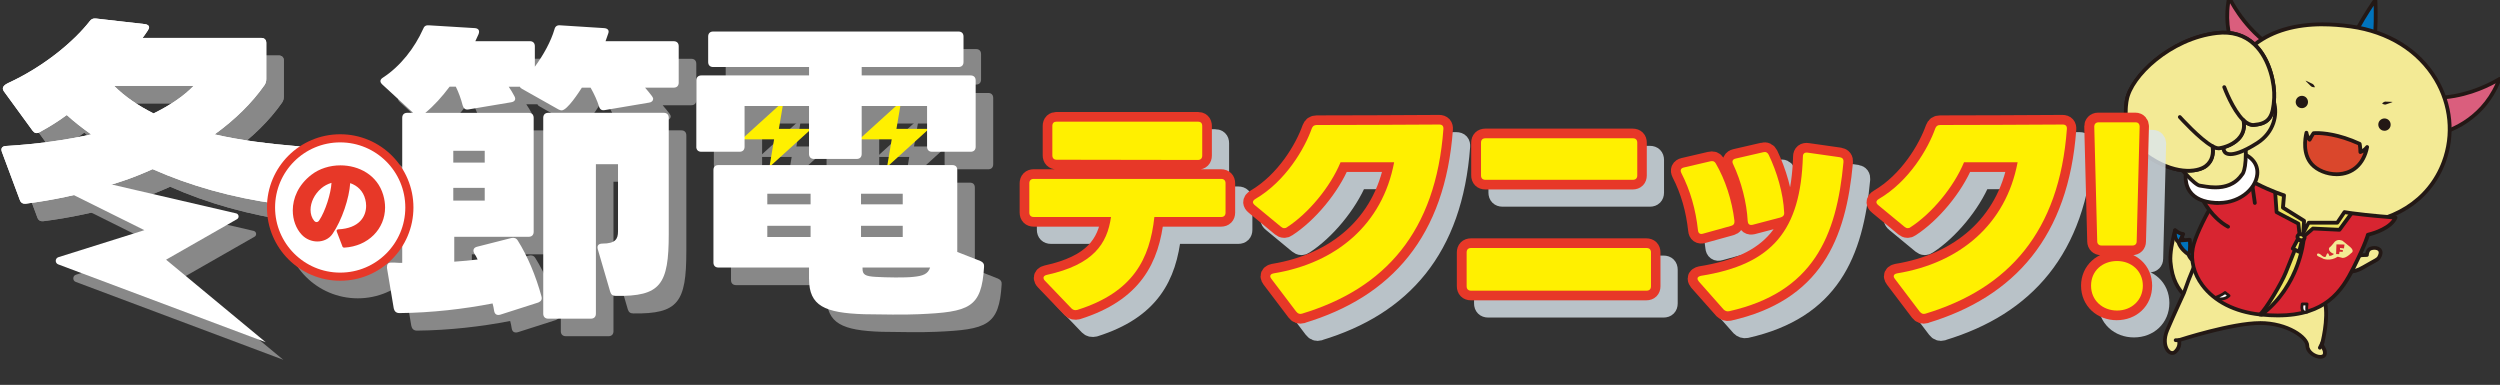 <?xml version="1.0" encoding="UTF-8"?>
<svg xmlns="http://www.w3.org/2000/svg" width="640" height="98.53" xmlns:xlink="http://www.w3.org/1999/xlink" version="1.1" viewBox="0 0 640 98.53">
  <rect x="0" y="0" width="640" height="98.53" fill="#333333" stroke="none"/>
  <defs>
    <clipPath id="clippath">
      <rect x="261.47" y="26.95" width="296.68" height="91.08" fill="none"/>
    </clipPath>
    <clipPath id="clippath-1">
      <rect x="4.86" y="9.22" width="251.54" height="82.88" fill="none"/>
    </clipPath>
  </defs>
  <!-- Generator: Adobe Illustrator 28.7.1, SVG Export Plug-In . SVG Version: 1.2.0 Build 142)  -->
  <g isolation="isolate">
    <g id="_レイヤー_1" data-name="レイヤー_1">
      <g>
        <path d="M608.09-.02s-13.15,18.46-5.93,20.55c7.21,2.08,5.93-20.55,5.93-20.55" fill="#0073bc"/>
        <path d="M603.07,21.15h0c-.34,0-.69-.05-1.04-.16-1.13-.33-1.89-1.03-2.26-2.09-1.87-5.35,7.53-18.64,7.93-19.21.12-.17.33-.24.53-.19.2.06.33.23.35.44.04.65.85,15.91-3.1,20.08-.69.74-1.5,1.11-2.41,1.11M607.66,1.47c-2.27,3.4-8.38,13.11-6.98,17.12.26.76.8,1.24,1.62,1.48.27.08.52.12.77.12.64,0,1.19-.27,1.71-.81,2.99-3.16,2.99-13.96,2.88-17.91" fill="#231815"/>
        <path d="M639.88,20.19s-10.55,6.9-21.93,4.22l5.91,9.92s11.37-1.88,16.02-14.14" fill="#da5e7d"/>
        <path d="M623.86,34.81c-.17,0-.33-.09-.42-.23l-5.91-9.92c-.1-.17-.09-.38.02-.53.12-.15.31-.23.5-.18,1.7.4,3.5.61,5.34.61,8.83,0,16.15-4.71,16.22-4.76.18-.12.41-.1.57.03.16.13.22.35.14.55-4.7,12.38-16.28,14.43-16.4,14.45-.02,0-.05,0-.07,0M618.93,25.1l5.17,8.68c1.78-.4,10.49-2.84,14.79-12.45-2.5,1.38-8.46,4.17-15.48,4.17-1.52,0-3.02-.13-4.47-.4" fill="#231815"/>
        <path d="M570.65-.64s5.25,11.46,16.31,15.26l-10.29,5.25s-8.62-7.65-6.02-20.51" fill="#da5e7d"/>
        <path d="M576.67,20.35c-.11,0-.23-.04-.32-.12-.08-.08-8.79-7.99-6.17-20.97.04-.21.21-.36.42-.39.22-.03.41.09.49.28.06.11,5.3,11.31,16.03,15.01.18.06.31.23.33.42,0,.19-.09.38-.27.47l-10.29,5.25c-.07.03-.14.05-.22.05M570.89.84c-1.5,10.45,4.58,17.15,5.87,18.44l9-4.59c-8.27-3.31-13.18-10.83-14.87-13.85" fill="#231815"/>
        <path d="M625.61,41.46c-4.56,12.25-17.79,18.65-34.85,14.84-17.05-3.81-25.12-16.86-22.07-30.54,3.06-13.68,13.57-21.75,33.13-19,20.26,2.85,29.08,20.47,23.78,34.69" fill="#f3ea95"/>
        <path d="M600.24,57.89c-3.07,0-6.3-.37-9.59-1.11-8.3-1.86-14.82-5.92-18.86-11.77-3.85-5.56-5.11-12.43-3.56-19.35,2.91-13.03,12.02-19.92,26.37-19.92,2.3,0,4.76.18,7.3.54,9.78,1.38,17.63,6.26,22.09,13.75,3.95,6.64,4.71,14.51,2.08,21.6-3.79,10.18-13.44,16.25-25.82,16.25M594.59,6.72c-13.84,0-22.63,6.63-25.43,19.16-1.48,6.65-.27,13.25,3.42,18.59,3.9,5.64,10.22,9.57,18.28,11.37,3.21.72,6.37,1.08,9.37,1.08,11.96,0,21.27-5.84,24.91-15.62,2.54-6.81,1.81-14.37-2-20.76-4.32-7.23-11.91-11.95-21.39-13.28-2.51-.35-4.92-.53-7.17-.53" fill="#231815"/>
        <rect x="584.92" y="48.12" width="13.9" height="13.9" fill="#f3ea95"/>
        <path d="M564.55,80.62c-1.53-3.15-3.98-3.45-5.26-4.88-1.59-1.78-3.22-3.84-3.65-8.7-.26-2.95,1.17-8.09,1.17-8.09,0,0,2.53,3.53,6.13,5.28,4.04,1.96,3.92,1.39,3.92,1.39" fill="#f3ea95"/>
        <path d="M564.55,81.1c-.18,0-.35-.1-.44-.27-.93-1.92-2.23-2.71-3.38-3.42-.67-.41-1.31-.8-1.8-1.35-1.74-1.94-3.33-4.09-3.76-8.98-.27-3.01,1.12-8.04,1.19-8.26.05-.18.2-.31.38-.34.19-.04.37.04.48.19.02.03,2.5,3.46,5.95,5.13,2.38,1.16,3.21,1.37,3.45,1.42.05-.03.09-.05.14-.06.27-.05.52.11.58.37.04.18-.05.42-.19.53-.26.2-.59.47-4.4-1.38-2.66-1.29-4.72-3.49-5.7-4.66-.39,1.6-1.11,4.89-.92,6.98.41,4.6,1.9,6.6,3.52,8.42.4.45.95.78,1.59,1.17,1.2.74,2.7,1.65,3.75,3.82.11.24,0,.53-.23.65-.07.03-.14.05-.21.05" fill="#231815"/>
        <path d="M556.82,58.95c.18.03.99.88,2.09.96l-.78,1.65c1.2-.06,2.45-.2,2.45-.2,0,0,.17,1.1-.02,3.14l2.43-1.25,1.14,3.33,1.71-1.51c2.15,1.72,2.04,5.17,2.04,5.17,0,0-3.53-.53-4.53-2.5,0,0-2.34-.53-3.12-2.64,0,0-1.95-1.18-2.56-3.13,0,0-1.19-.81-.85-3.01" fill="#0073bc"/>
        <path d="M567.88,70.71s-.05,0-.07,0c-.16-.02-3.58-.56-4.79-2.57-.63-.19-2.43-.88-3.2-2.73-.47-.32-1.98-1.45-2.58-3.17-.35-.33-1.22-1.34-.91-3.37.02-.13.09-.24.2-.32.1-.07.23-.1.36-.08.16.03.29.11.49.26.34.24.89.65,1.56.7.16.01.3.1.38.24.08.14.09.31.02.45l-.43.91c.87-.07,1.61-.15,1.62-.15.25-.02.49.16.53.41,0,.04.13.86.05,2.38l1.66-.86c.13-.06.28-.07.4-.02.13.05.23.16.28.29l.9,2.64,1.17-1.03c.18-.15.44-.16.63-.01,2.31,1.85,2.22,5.41,2.22,5.56,0,.14-.06.27-.17.35-.09.08-.2.11-.31.11M560.69,64.96c.7,1.8,2.74,2.29,2.77,2.29.14.03.26.12.32.25.61,1.19,2.47,1.86,3.59,2.13-.07-.93-.36-2.75-1.54-3.93l-1.39,1.23c-.12.11-.28.15-.44.11-.16-.04-.29-.16-.34-.31l-.95-2.8-1.93,1s-.06.03-.09.03M558.21,62.04c.42,1.13,1.35,1.96,1.88,2.36.11-1.18.09-2.03.06-2.51-.47.04-1.21.11-1.94.15M557.24,59.81c.02.77.26,1.25.46,1.51l.5-1.06c-.38-.12-.7-.29-.96-.46" fill="#231815"/>
        <path d="M571.64,63.45c-4.95-4.94-7.87-1.87-12.57,11.56,0,0-2.55,5.47-4.26,9.5-1.7,4.03.67,6.95,2.13,5.48,1.47-1.47.84-2.9.84-2.9,0,0,13.51-4.4,20.78-4.4s12.09,3.83,12.11,5.76c.01,2.58,4.51,3.95,4.51,1.92,0-.71-.22-.99-.79-2.08,0,0,1.84-6.6.79-11.03-1.04-4.44-23.53-13.81-23.53-13.81" fill="#f3ea95"/>
        <path d="M594.01,91.84h0c-1.52,0-3.81-1.35-3.82-3.38-.01-1.57-4.53-5.28-11.62-5.28-6.39,0-17.83,3.49-20.2,4.24.1.64.06,1.78-1.08,2.92-.84.84-2.11.61-2.86-.52-.71-1.06-1.09-3.06-.06-5.49,1.69-3.99,4.24-9.46,4.26-9.52,3.58-10.24,6.04-14.06,9.06-14.06,1.3,0,2.65.72,4.23,2.29,2.71,1.13,22.67,9.61,23.73,14.11.98,4.13-.45,9.95-.74,11.09l.14.25c.42.77.62,1.16.62,1.88,0,.6-.28.95-.53,1.13-.29.22-.67.33-1.13.33M578.56,82.21c7.16,0,12.58,3.79,12.59,6.25,0,1.38,1.74,2.42,2.85,2.42.23,0,.42-.05.55-.14.06-.05.14-.14.14-.36,0-.48-.11-.7-.51-1.42l-.23-.43c-.06-.11-.07-.24-.04-.36.02-.07,1.79-6.53.79-10.79-.81-3.44-17.06-10.9-23.24-13.48-.06-.02-.12-.06-.16-.1-1.41-1.4-2.58-2.08-3.62-2.08-2.44,0-4.81,3.9-8.16,13.46-.04.1-2.58,5.56-4.27,9.53-.88,2.08-.59,3.73-.03,4.58.41.61.95.79,1.37.37,1.2-1.2.75-2.32.74-2.37-.05-.12-.05-.27,0-.39.06-.12.16-.22.29-.26.56-.18,13.67-4.42,20.93-4.42" fill="#231815"/>
        <path d="M609,65.95c-.33.57-1.71,1.09-3.94,2.44-1.97,1.18-3.13,1.05-3.13,1.05-1.53-1.02-1.6-2.9-.94-3.21,2.26-1.07,4.93-.94,4.93-.94,0,0,.02-1.31.95-1.67,1.19-.46,3.53-.06,2.12,2.34" fill="#f3ea95"/>
        <path d="M602.05,69.94c-.11,0-.16,0-.16,0-.08,0-.15-.03-.22-.08-1.23-.82-1.6-2.06-1.54-2.88.04-.56.28-.99.67-1.17,1.79-.85,3.79-.98,4.71-.99.1-.52.4-1.32,1.2-1.63.34-.13.73-.2,1.13-.2.88,0,1.57.33,1.89.9.35.61.25,1.4-.31,2.33-.28.48-.93.83-2.03,1.43-.58.31-1.28.69-2.08,1.18-1.69,1.02-2.84,1.13-3.26,1.13M605.64,65.77c-.76,0-2.73.09-4.44.9-.03.02-.11.16-.12.45,0,.52.26,1.3,1,1.85.32,0,1.28-.12,2.72-.99.83-.49,1.54-.88,2.12-1.2.82-.44,1.52-.82,1.66-1.07.35-.6.46-1.08.3-1.37-.14-.25-.55-.41-1.05-.41-.27,0-.56.05-.78.13-.61.24-.64,1.22-.64,1.23,0,.13-.06.26-.16.34-.1.09-.23.13-.35.13,0,0-.1,0-.25,0" fill="#231815"/>
        <path d="M590.33,26.42c-.16.58-.77.91-1.35.75-.58-.17-.93-.78-.76-1.36.17-.59.78-.92,1.36-.75.58.16.91.77.74,1.36" fill="#231815"/>
        <path d="M589.28,27.69c-.14,0-.3-.02-.44-.06-.84-.25-1.32-1.12-1.08-1.96.23-.82,1.13-1.32,1.95-1.08.4.11.74.38.94.75.21.37.25.8.14,1.21-.19.67-.82,1.14-1.52,1.14M589.28,25.5c-.26,0-.51.19-.58.44-.1.32.1.67.42.76.31.09.67-.1.76-.42.04-.16.03-.33-.05-.47-.07-.14-.21-.24-.36-.29-.06-.02-.12-.03-.18-.03" fill="#231815"/>
        <path d="M611.48,32.2c-.17.58-.77.92-1.35.75-.58-.17-.92-.77-.75-1.36.17-.58.78-.92,1.36-.75.58.16.92.77.75,1.35" fill="#231815"/>
        <path d="M610.42,33.48c-.14,0-.29-.02-.43-.06-.84-.24-1.32-1.12-1.09-1.96.23-.82,1.14-1.32,1.96-1.08.41.12.74.38.95.75.2.37.25.8.14,1.21-.19.67-.82,1.14-1.52,1.14M610.42,31.29c-.27,0-.51.18-.59.44-.09.33.1.67.42.76.32.09.67-.1.76-.42.04-.16.03-.32-.06-.47-.07-.14-.2-.25-.36-.29-.06-.02-.12-.03-.18-.03" fill="#231815"/>
        <path d="M613.24,55.71c-1.39,3.16-7.07,4.38-7.07,4.38,0,0-.42,1.97-3.65,8.39-3.19,6.35-7.73,13.62-23.55,12.07,10.29-7.88,10.85-20.08,10.85-20.08l2.29-1.95,6.78.33,3.01-4.12.02-.15c4.67.65,11.32,1.14,11.32,1.14" fill="#d82531"/>
        <path d="M588.38,57.24l.39,3.51s-1.01,2.51-3.62,9.05c-1.06,2.65-5.08,9.44-6.6,10.71-12.22-1.31-18.54-9.62-17.17-17.04,1.09-5.91,10.35-20.16,10.35-20.16,3.61,2.85,8.16,4.87,10.8,5.9l-.06.15.35,4.94,5.57,2.93Z" fill="#d82531"/>
        <path d="M578.54,80.51c1.52-1.27,5.54-8.06,6.6-10.71,2.61-6.55,3.62-9.05,3.62-9.05l-.38-3.51-5.57-2.93-.35-4.95.06-.15c1.34.52,2.19.79,2.19.79l-.27,3.14,5.4,3.37-.19,3.1,1.37-2.6h7.33l1.84-2.72c.53.1,1.12.19,1.75.27l-.02.14-3.01,4.12-6.78-.33-2.29,1.95s-.56,12.2-10.85,20.08c-.15,0-.29-.02-.44-.04" fill="#eee562"/>
        <path d="M583.09,81.24c-1.31,0-2.71-.07-4.16-.22-.15,0-.3-.02-.45-.04-6.53-.7-11.88-3.42-15.05-7.68-2.26-3.03-3.16-6.56-2.53-9.93,1.11-5.93,10.04-19.74,10.42-20.32.08-.12.19-.19.33-.22.13-.02.27.01.38.1,3.61,2.84,8.24,4.87,10.68,5.83,1.3.51,2.15.78,2.15.78.22.07.35.28.34.5l-.24,2.85,5.14,3.21c.15.09.24.26.23.44l-.05.86.32-.61c.08-.16.25-.26.42-.26h7.07l1.7-2.51c.11-.16.29-.24.49-.2.53.1,1.11.18,1.73.27,4.61.64,11.22,1.12,11.29,1.13.16,0,.3.1.38.23.08.14.09.3.03.44-1.3,2.96-5.9,4.29-7.12,4.59-.22.77-1.03,3.09-3.6,8.21-3.05,6.07-7.35,12.55-19.87,12.55M571.84,44.02c-1.56,2.45-9.03,14.37-10,19.54-.58,3.11.26,6.37,2.35,9.18,3.01,4.03,8.13,6.63,14.41,7.3.13.02.26.02.39.03,1.45.14,2.82.21,4.1.21,11.98,0,15.95-5.93,19-12.01,3.14-6.24,3.61-8.26,3.61-8.28.04-.19.19-.33.37-.37.05-.01,4.68-1.04,6.38-3.49-1.88-.15-6.88-.56-10.59-1.08-.51-.07-1-.14-1.46-.22l-1.66,2.46c-.09.13-.25.21-.41.21h-7.04l-1.23,2.35c-.11.2-.35.3-.56.24-.22-.06-.36-.27-.35-.5l.18-2.81-5.16-3.21c-.16-.1-.24-.27-.23-.45l.24-2.77c-.37-.13-1.01-.35-1.84-.68-2.4-.94-6.87-2.89-10.5-5.65" fill="#231815"/>
        <path d="M578.54,80.99c-.13,0-.27-.06-.37-.17-.17-.21-.14-.51.06-.68,1.39-1.16,5.37-7.79,6.46-10.51,2.3-5.75,3.36-8.39,3.58-8.94l-.35-3.14-5.34-2.81c-.15-.08-.24-.23-.26-.39l-.35-4.94c-.02-.26.18-.5.45-.52.25-.02.5.18.52.45l.33,4.68,5.33,2.8c.15.08.24.22.26.38l.39,3.51c0,.08,0,.16-.04.23,0,0-1.01,2.51-3.62,9.05-1.08,2.69-5.09,9.54-6.73,10.9-.09.08-.2.11-.32.11" fill="#231815"/>
        <path d="M578.98,81.03c-.14,0-.27-.06-.37-.17-.16-.2-.16-.49.04-.67,10.02-7.68,10.7-19.64,10.7-19.76,0-.14.07-.26.17-.35l2.29-1.95c.09-.08.2-.13.34-.11l6.51.31,2.86-3.91c.16-.21.47-.26.68-.1.21.16.27.46.11.67l-3.01,4.12c-.1.13-.25.21-.42.2l-6.59-.32-1.99,1.7c-.13,1.69-1.42,12.88-11.02,20.23-.09.07-.19.1-.3.1" fill="#231815"/>
        <path d="M597.69,61.89s-1.04,1.33-1.29,1.43c-.25.09-.53,1.08,1.09,1.69,0,0-.54.59-1.22.46,0,0-.32-1.55-.85.2,0,0-.33.46-1.24-.43,0,0-.51-.49-.91-.3,0,0-.47.41.38.77,0,0,.91.37,1.09.53,0,0,1.81.74,3.72-.53l1.21.31s.77.21,2.25-1.24c0,0,.97-.45-.27-1.55l-1.98-1.6s-1.14-.57-1.98.26" fill="#f3ea95"/>
        <polygon points="598.13 62.56 598.04 65.04 598.82 65.06 598.91 64.44 599.75 64.47 599.78 64.02 599.05 63.93 599.04 63.48 600.06 63.6 600.19 62.6 598.13 62.56" fill="#d82531"/>
        <path d="M588.17,61.36s-.6,1.09-1.22,2.29l1.6.81.75-2.87-1.13-.23Z" fill="#eee562"/>
        <path d="M588.55,64.94c-.08,0-.15-.02-.22-.05l-1.6-.81c-.12-.06-.21-.16-.25-.28-.03-.13-.02-.26.03-.37.63-1.2,1.23-2.3,1.23-2.3.1-.19.31-.28.52-.24l1.13.23c.13.03.25.1.32.22.07.11.09.25.06.38l-.76,2.87c-.03.14-.13.26-.27.32-.06.03-.13.04-.2.04M587.61,63.43l.63.32.47-1.79-.28-.06c-.18.33-.49.9-.82,1.53" fill="#231815"/>
        <path d="M589.95,61.01c-.12.4-.62.59-1.12.44-.49-.15-.8-.59-.68-.98.13-.39.62-.59,1.12-.44.49.15.79.59.67.98" fill="#eee562"/>
        <path d="M589.18,61.98c-.16,0-.33-.03-.48-.08-.4-.12-.73-.38-.9-.72-.15-.28-.18-.58-.09-.87.19-.63.98-.98,1.71-.75.4.12.73.38.9.72.15.27.18.58.09.86-.15.5-.65.83-1.23.83M588.93,60.46c-.15,0-.28.06-.31.15-.02.05,0,.1.02.13.06.11.19.2.34.25.22.07.47,0,.51-.11.02-.05,0-.1-.02-.14-.06-.11-.19-.2-.33-.25-.07-.02-.13-.03-.2-.03" fill="#231815"/>
        <path d="M557.78,87.57h-.81c-.27,0-.48-.22-.48-.48s.21-.48.48-.48h.81c.26,0,.48.21.48.48s-.22.48-.48.48" fill="#231815"/>
        <path d="M593.88,89.51c-.07,0-.14-.02-.21-.05-.24-.12-.33-.41-.22-.65l.65-1.31c.11-.24.41-.34.65-.22.23.12.33.41.22.65l-.65,1.31c-.09.17-.26.27-.44.27" fill="#231815"/>
        <path d="M567.14,76.19s1.9-.74,2.47-1.31l1.03.82s-1.35,1.5-3.49.5" fill="#fff"/>
        <path d="M568.59,76.9c-.52,0-1.06-.13-1.6-.38-.13-.06-.21-.2-.21-.34,0-.14.1-.27.23-.32.51-.2,1.93-.81,2.34-1.23.13-.13.34-.14.48-.03l1.03.81c.08.06.13.16.14.26.01.1-.02.2-.09.27-.04.04-.88.96-2.32.96M568.18,76.14c.82.13,1.53-.19,1.89-.44l-.45-.36c-.39.28-.95.57-1.44.79" fill="#231815"/>
        <path d="M590.63,79.87s-.24-.88-.03-2.06h-1.22s-.63,2.49,1.25,2.06" fill="#fff"/>
        <path d="M590.23,80.28h0c-.53,0-.83-.25-.99-.45-.55-.7-.24-1.97-.21-2.11.04-.16.18-.27.35-.27h1.22c.11,0,.2.05.28.13.07.08.1.19.08.3-.2,1.07.02,1.89.02,1.9.03.09.02.19-.04.28-.05.09-.14.14-.23.17-.17.04-.33.06-.48.06M589.69,78.17c-.06.37-.09.94.13,1.22.06.07.16.16.38.17-.04-.32-.08-.81-.01-1.38h-.5Z" fill="#231815"/>
        <path d="M609.85,26.47s.03-.05.1-.11c.06-.07.15-.13.27-.2.11-.07.25-.12.39-.15.16-.01.32,0,.49.02.66,0,1.32.05,1.32.05.02,0,.04.02.03.04,0,.02-.01.03-.02.03,0,0-.62.26-1.25.45-.16.05-.31.12-.45.16-.15.02-.3,0-.43-.03s-.24-.07-.31-.12c-.08-.04-.12-.07-.12-.07-.03-.02-.03-.05-.02-.07" fill="#231815"/>
        <path d="M592.56,22.34s-.06.01-.15,0c-.1,0-.22-.02-.35-.05-.14-.03-.29-.1-.42-.19-.13-.1-.25-.24-.38-.37-.52-.48-1-1.02-1-1.02,0-.02,0-.04,0-.05.01,0,.03-.01.04,0,0,0,.66.28,1.29.61.16.07.33.14.47.23.13.1.24.21.32.33.07.12.14.23.17.32.03.09.05.14.05.14,0,.02-.02.05-.04.06h0Z" fill="#231815"/>
        <path d="M605.98,37.64c-.62.78-1.29,1.14-1.72,1.29,0-1.2-.19-2.12-.19-2.12-7.08-3.25-11.79-2.72-11.79-2.72-.41.54-.78,1.31-.99,1.69-.57-.67-.78-1.33-.84-1.81-.39,1.66-.94,5.47,1.36,8.05,3.17,3.57,12.43,4.57,14.18-4.37" fill="#da472c"/>
        <path d="M598.18,45.09h0c-2.6,0-5.26-1.09-6.74-2.75-2.47-2.77-1.85-6.85-1.46-8.48.05-.23.26-.39.49-.37.24.01.43.19.46.42.03.25.12.59.31.95.19-.35.41-.73.65-1.05.07-.1.2-.18.33-.19,0,0,.31-.04.87-.04,1.53,0,5.68.27,11.18,2.8.14.06.24.19.28.34,0,.03.13.61.18,1.44.27-.18.58-.44.88-.82.13-.18.37-.24.58-.14.2.09.32.32.27.53-.91,4.6-3.99,7.36-8.27,7.36M590.64,35.72c-.19,1.77-.06,4.21,1.51,5.97,1.32,1.48,3.68,2.43,6.02,2.43,1.65,0,5.38-.53,6.92-5.06-.25.15-.49.25-.68.33-.14.05-.32.03-.44-.06-.13-.09-.2-.24-.2-.4,0-.78-.08-1.44-.14-1.78-5.21-2.35-9.1-2.6-10.55-2.6-.24,0-.43,0-.56.01-.24.36-.48.8-.65,1.13l-.18.32c-.07.14-.21.23-.37.25-.16.01-.31-.05-.42-.17-.11-.12-.2-.24-.28-.37" fill="#231815"/>
        <path d="M570.39,58.05c-4.83-2.61-7.23-8.31-7.23-8.31l12.86-6.29,1.21,8.53" fill="#d82531"/>
        <path d="M570.39,58.53c-.08,0-.16-.02-.23-.06-4.92-2.67-7.34-8.32-7.44-8.56-.1-.24,0-.51.23-.62l12.87-6.29c.14-.07.3-.06.44,0,.14.07.23.21.25.36l1.21,8.53c.03.26-.15.51-.42.55-.26.04-.51-.15-.54-.41l-1.12-7.87-11.84,5.79c.65,1.34,2.95,5.57,6.82,7.67.24.13.33.42.2.65-.09.16-.25.25-.43.25" fill="#231815"/>
        <path d="M559.79,43.03s-2.47,8.3,7.31,8.92c10.57.67,15.89-11.87,4.09-13.34" fill="#fff"/>
        <path d="M567.91,52.46c-.27,0-.55,0-.84-.03-3.25-.21-5.56-1.26-6.87-3.13-1.93-2.77-.92-6.26-.88-6.41.08-.26.35-.4.61-.33.25.08.4.35.32.6,0,.03-.92,3.21.75,5.58,1.13,1.61,3.19,2.53,6.13,2.71,5.71.37,9.92-3.27,10.25-6.89.28-2.91-2.06-4.97-6.25-5.5-.27-.03-.45-.27-.42-.54.03-.27.28-.45.54-.42,5.62.71,7.35,3.84,7.1,6.54-.36,3.88-4.6,7.79-10.44,7.79" fill="#231815"/>
        <path d="M556.84,41.35s4.72,5.97,6.32,6.17c1.6.2,7.57,1.88,10.79-2.82,0,0,1.68-1.14.67-11.13" fill="#f3ea95"/>
        <path d="M567.15,48.46c-1.37,0-2.6-.22-3.42-.36-.26-.04-.47-.08-.64-.1-1.71-.22-5.83-5.33-6.64-6.35-.17-.21-.13-.51.08-.68.21-.17.51-.13.68.08,1.91,2.41,5.03,5.86,6,5.99.18.02.41.06.69.11,2.08.36,6.95,1.21,9.64-2.72.03-.05.07-.09.13-.13,0,0,1.38-1.5.46-10.68-.03-.27.17-.51.44-.53.24-.03.5.16.52.43.91,9.05-.34,11.08-.78,11.5-1.94,2.79-4.77,3.44-7.16,3.44" fill="#231815"/>
        <path d="M577.65,23.2s-.36,3.46-5.44,9.26c-5.47,6.25-3.27,9.87,5.66,4.15,8.14-5.22,3.81-16.25-.22-13.41" fill="#f3ea95"/>
        <path d="M571,39.95h0c-1.3,0-1.84-.6-2.07-1.1-.64-1.42.42-3.86,2.91-6.71,4.88-5.57,5.32-8.96,5.32-8.99.02-.14.09-.26.21-.35.52-.36,1.06-.54,1.62-.54,1.53,0,2.95,1.44,3.6,3.67,1.01,3.45.02,8.21-4.47,11.09-3,1.92-5.46,2.93-7.13,2.93M578.09,23.49c-.18.9-1.09,4.23-5.52,9.29-2.59,2.95-3.1,4.9-2.75,5.67.16.36.56.54,1.18.54.85,0,2.82-.36,6.6-2.78,4.07-2.61,4.97-6.9,4.06-10-.66-2.27-2.2-3.53-3.57-2.71" fill="#231815"/>
        <path d="M544.46,25.63s-2.04,9,4.9,14.03c6.95,5.03,13.07,4.58,15.33,2.84,1.64-1.26,2.02-3.15,1.71-5.07.67.36,1.25.56,1.68.5,2.29-.31,7.28-2.26,6.22-7.19.85.81,1.77,1.31,2.69,1.23,3.92-.34,4.93-2.07,5.19-6.94.26-4.88-2.49-17.98-14.68-16.58-12.19,1.4-22.11,11.43-23.04,17.17" fill="#f3ea95"/>
        <path d="M560.23,44.19h0c-3.51,0-7.47-1.47-11.14-4.13-7.12-5.16-5.12-14.44-5.09-14.53.99-6.07,11.28-16.15,23.47-17.55,4.26-.49,7.83.71,10.51,3.53,3.76,3.97,4.87,10.28,4.7,13.55-.25,4.71-1.15,7.02-5.63,7.4-.7.06-1.39-.14-2.11-.6.05,1.23-.29,2.34-.97,3.32-1.51,2.14-4.36,3.04-5.8,3.24-.33.04-.72-.01-1.17-.19.1,1.97-.58,3.57-1.99,4.65-1.08.82-2.82,1.3-4.76,1.3M569.28,8.84c-.56,0-1.13.03-1.72.1-11.76,1.35-21.68,10.96-22.62,16.77-.03.12-1.89,8.78,4.71,13.56,3.52,2.55,7.27,3.95,10.58,3.95h0c1.74,0,3.26-.4,4.17-1.1,1.67-1.28,1.74-3.21,1.52-4.61-.03-.18.05-.36.2-.47.16-.11.35-.12.51-.03.69.37,1.08.45,1.3.45,1.38-.18,3.92-.97,5.23-2.84.75-1.07.98-2.34.67-3.78-.05-.21.05-.42.23-.53.19-.1.42-.07.57.07.83.79,1.6,1.16,2.32,1.1,3.51-.3,4.49-1.64,4.75-6.49.16-3.11-.89-9.09-4.44-12.83-2.1-2.21-4.78-3.34-7.98-3.34" fill="#231815"/>
        <path d="M574.31,30.75c.85.81,1.77,1.31,2.69,1.23,3.92-.34,4.93-2.07,5.19-6.94.26-4.88-2.49-17.98-14.68-16.58-12.19,1.4-22.12,11.43-23.05,17.17,0,0-2.04,9,4.9,14.03,6.95,5.03,13.07,4.58,15.33,2.85,1.64-1.26,2.02-3.15,1.71-5.07-3.21-1.76-8.37-7.48-8.37-7.48,0,0,5.15,5.72,8.37,7.48" fill="#f3ea95"/>
        <path d="M560.2,44.18c-2.97,0-6.86-1.05-11.11-4.12-7.12-5.16-5.12-14.44-5.1-14.53.99-6.08,11.28-16.15,23.47-17.55,4.01-.47,7.37.56,10,3.02,4.16,3.91,5.4,10.55,5.21,14.06-.25,4.71-1.15,7.02-5.63,7.4-.99.08-2.02-.37-3.07-1.36-.19-.19-.2-.49-.02-.68.18-.19.49-.21.68-.02.83.79,1.63,1.16,2.32,1.1,3.51-.3,4.49-1.64,4.75-6.49.17-3.2-1.01-9.64-4.91-13.3-2.41-2.27-5.51-3.2-9.23-2.77-11.76,1.35-21.68,10.96-22.62,16.77-.03.12-1.88,8.78,4.71,13.56,6.92,5.01,12.72,4.41,14.75,2.85,1.58-1.21,1.74-3,1.55-4.38-3.25-1.9-8.07-7.23-8.28-7.46-.08-.09-.12-.21-.12-.32,0-.13.05-.26.16-.36.2-.18.5-.16.68.04.05.05,5.13,5.68,8.24,7.38,0,0,0,0,0,0h0c.11.06.18.15.22.26h0s.01.03.02.05c0,.01,0,.03,0,.05.38,2.37-.28,4.28-1.89,5.52-.95.73-2.62,1.29-4.79,1.29" fill="#231815"/>
        <path d="M566.4,37.44c.67.36,1.25.56,1.68.5,2.29-.31,7.28-2.26,6.22-7.19-2.76-2.62-4.91-8.47-4.91-8.47,0,0,2.14,5.85,4.91,8.47" fill="#f3ea95"/>
        <path d="M567.93,38.44c-.47,0-1.05-.19-1.75-.57-.24-.13-.32-.42-.19-.66.13-.24.42-.32.65-.19.81.44,1.21.47,1.39.45,1.29-.17,3.83-.96,5.14-2.83.73-1.04.96-2.26.7-3.63-2.75-2.7-4.83-8.3-4.92-8.54-.02-.06-.03-.11-.03-.17,0-.2.12-.38.32-.45.25-.09.53.04.63.29.02.06,2.13,5.77,4.78,8.28h0c.08.07.13.16.14.26.37,1.71.08,3.23-.82,4.53-1.51,2.14-4.36,3.04-5.8,3.23-.07,0-.14.02-.22.02" fill="#231815"/>
        <g mix-blend-mode="multiply" opacity=".8">
          <g clip-path="url(#clippath)">
            <g>
              <path d="M278.72,83.38l-6.83-7.13c-.23-.23-.35-.53-.35-.7,0-.35.29-.64.82-.76,11.97-2.63,15.48-7.94,16.47-14.83h-19.8c-.7,0-1.11-.41-1.11-1.11v-7.53c0-.7.41-1.11,1.11-1.11h48.01c.7,0,1.11.41,1.11,1.11v7.53c0,.7-.41,1.11-1.11,1.11h-17.11c-1.17,10.75-5.43,19.27-19.68,23.77-.64.18-1.11.06-1.52-.35ZM273.81,44.19v-7.53c0-.76.41-1.11,1.11-1.11h36.15c.7,0,1.11.35,1.11,1.11v7.59c0,.7-.41,1.11-1.11,1.11l-36.15-.06c-.7,0-1.11-.41-1.11-1.11Z" fill="#dbe6ed"/>
              <path d="M336.25,84.2l-6.37-8.41c-.18-.23-.29-.47-.29-.64,0-.41.29-.64.88-.76,16.06-2.63,27.86-12.56,30.84-28.44h-13.72c-2.63,6.37-8.29,13.14-13.72,16.64-.23.18-.47.23-.7.23-.29,0-.53-.12-.82-.35l-6.72-5.55c-.29-.23-.47-.53-.47-.76,0-.29.23-.58.64-.82,7.77-4.56,12.61-12.91,14.43-18.05.23-.58.58-.88,1.28-.88,8.47,0,21.26-.06,31.36-.12.76,0,1.11.41,1.05,1.17-1.93,26.28-14.95,40.82-36.21,47.25-.58.17-1.05,0-1.46-.53Z" fill="#dbe6ed"/>
              <path d="M379.87,77.71v-8.7c0-.7.41-1.11,1.11-1.11h44.97c.7,0,1.11.41,1.11,1.11v8.7c0,.7-.41,1.11-1.11,1.11h-44.97c-.7,0-1.11-.41-1.11-1.11ZM383.55,49.33v-8.41c0-.7.41-1.11,1.11-1.11h37.78c.7,0,1.11.41,1.11,1.11v8.41c0,.7-.41,1.11-1.11,1.11h-37.78c-.7,0-1.11-.41-1.11-1.11Z" fill="#dbe6ed"/>
              <path d="M439.09,63.35c-.58-5.31-1.93-10.1-4.26-14.66-.35-.7-.12-1.23.64-1.4l6.77-1.58c.64-.17,1.11,0,1.4.53,2.45,4.2,4.15,9.4,4.79,14.72.06.7-.23,1.11-.87,1.28l-7.18,1.99c-.76.23-1.23-.12-1.28-.88ZM445.63,83.61l-6.31-7.13c-.23-.29-.35-.53-.35-.76,0-.35.35-.58.88-.7,18.4-2.92,25.52-11.74,26.1-30.54,0-.76.47-1.11,1.23-.99l8.23,1.17c.7.12.99.53.93,1.23-1.75,19.16-7.83,33.35-29.26,38.19-.58.12-1.05-.06-1.46-.47ZM451.82,61.01c-.23-4.67-1.64-10.16-3.74-14.6-.35-.7-.12-1.23.64-1.4l7.07-1.63c.64-.18,1.11.06,1.4.64,2.1,4.38,3.74,9.81,3.97,14.83.06.64-.29,1.05-.93,1.23l-7.12,1.87c-.76.18-1.23-.12-1.28-.93Z" fill="#dbe6ed"/>
              <path d="M495.86,84.2l-6.37-8.41c-.18-.23-.29-.47-.29-.64,0-.41.29-.64.88-.76,16.06-2.63,27.86-12.56,30.84-28.44h-13.72c-2.63,6.37-8.29,13.14-13.72,16.64-.23.18-.47.23-.7.23-.29,0-.53-.12-.82-.35l-6.72-5.55c-.29-.23-.47-.53-.47-.76,0-.29.23-.58.64-.82,7.77-4.56,12.61-12.91,14.43-18.05.23-.58.58-.88,1.28-.88,8.47,0,21.26-.06,31.36-.12.76,0,1.11.41,1.05,1.17-1.93,26.28-14.95,40.82-36.21,47.25-.58.17-1.05,0-1.46-.53Z" fill="#dbe6ed"/>
              <path d="M546.38,71.23c3.68,0,6.6,2.57,6.6,6.31s-2.92,6.37-6.6,6.37-6.66-2.57-6.66-6.37,2.92-6.31,6.66-6.31ZM541.3,66.21l-.76-29.43c0-.58.41-1.05,1.05-1.05h9.58c.64,0,.99.47.99,1.05l-.76,29.43c0,.64-.41,1.05-1.05,1.05h-8c-.58,0-1.05-.41-1.05-1.05Z" fill="#dbe6ed"/>
            </g>
            <path d="M280.24,83.73c14.25-4.5,18.51-13.02,19.68-23.77h17.11c.7,0,1.11-.41,1.11-1.11v-7.53c0-.7-.41-1.11-1.11-1.11h-48.01c-.7,0-1.11.41-1.11,1.11v7.53c0,.7.41,1.11,1.11,1.11h19.8c-.99,6.89-4.5,12.21-16.47,14.83-.53.12-.82.41-.82.76,0,.18.12.47.35.7l6.83,7.12c.41.41.88.53,1.52.35ZM274.92,45.3l36.15.06c.7,0,1.11-.41,1.11-1.11v-7.59c0-.76-.41-1.11-1.11-1.11h-36.15c-.7,0-1.11.35-1.11,1.11v7.53c0,.7.41,1.11,1.11,1.11Z" fill="none" stroke="#dbe6ed" stroke-linejoin="round" stroke-width="4.94"/>
            <path d="M337.68,84.72c21.26-6.42,34.28-20.97,36.21-47.25.06-.76-.29-1.17-1.05-1.17-10.1.06-22.89.12-31.36.12-.7,0-1.05.29-1.28.88-1.81,5.14-6.66,13.49-14.42,18.05-.41.23-.64.53-.64.82,0,.23.17.53.47.76l6.72,5.55c.29.23.53.35.82.35.23,0,.47-.06.7-.23,5.43-3.5,11.1-10.28,13.73-16.64h13.72c-2.98,15.88-14.78,25.81-30.84,28.44-.58.12-.88.35-.88.76,0,.18.12.41.29.64l6.37,8.41c.41.53.88.7,1.46.53Z" fill="none" stroke="#dbe6ed" stroke-linejoin="round" stroke-width="4.94"/>
            <path d="M380.94,78.82h44.97c.7,0,1.11-.41,1.11-1.11v-8.7c0-.7-.41-1.11-1.11-1.11h-44.97c-.7,0-1.11.41-1.11,1.11v8.7c0,.7.41,1.11,1.11,1.11ZM384.62,50.44h37.79c.7,0,1.11-.41,1.11-1.11v-8.41c0-.7-.41-1.11-1.11-1.11h-37.79c-.7,0-1.11.41-1.11,1.11v8.41c0,.7.41,1.11,1.11,1.11Z" fill="none" stroke="#dbe6ed" stroke-linejoin="round" stroke-width="4.94"/>
            <path d="M440.32,64.22l7.19-1.99c.64-.17.93-.58.88-1.28-.64-5.31-2.34-10.51-4.79-14.72-.29-.53-.76-.7-1.4-.53l-6.78,1.58c-.76.18-.99.7-.64,1.4,2.34,4.56,3.68,9.35,4.26,14.66.06.76.53,1.11,1.28.88ZM447.04,84.08c21.43-4.85,27.51-19.04,29.26-38.19.06-.7-.23-1.11-.93-1.23l-8.23-1.17c-.76-.12-1.23.23-1.23.99-.58,18.81-7.71,27.63-26.11,30.55-.53.12-.88.35-.88.7,0,.23.12.47.35.76l6.31,7.12c.41.41.88.58,1.46.47ZM453.06,61.94l7.13-1.87c.64-.17.99-.58.93-1.23-.23-5.02-1.87-10.45-3.97-14.83-.29-.58-.76-.82-1.4-.64l-7.07,1.63c-.76.18-.99.7-.64,1.4,2.1,4.44,3.5,9.93,3.74,14.6.06.82.53,1.11,1.28.93Z" fill="none" stroke="#dbe6ed" stroke-linejoin="round" stroke-width="4.94"/>
            <path d="M497.26,84.72c21.26-6.42,34.28-20.97,36.21-47.25.06-.76-.29-1.17-1.05-1.17-10.1.06-22.89.12-31.36.12-.7,0-1.05.29-1.28.88-1.81,5.14-6.66,13.49-14.42,18.05-.41.23-.64.53-.64.82,0,.23.17.53.47.76l6.72,5.55c.29.23.53.35.82.35.23,0,.47-.06.7-.23,5.43-3.5,11.1-10.28,13.73-16.64h13.72c-2.98,15.88-14.78,25.81-30.84,28.44-.58.12-.88.35-.88.76,0,.18.12.41.29.64l6.37,8.41c.41.53.88.7,1.46.53Z" fill="none" stroke="#dbe6ed" stroke-linejoin="round" stroke-width="4.94"/>
            <path d="M539.63,77.54c0,3.8,2.92,6.37,6.66,6.37s6.6-2.57,6.6-6.37-2.92-6.31-6.6-6.31-6.66,2.57-6.66,6.31ZM542.25,67.26h8c.64,0,1.05-.41,1.05-1.05l.76-29.44c0-.58-.35-1.05-.99-1.05h-9.58c-.64,0-1.05.47-1.05,1.05l.76,29.44c0,.64.47,1.05,1.05,1.05Z" fill="none" stroke="#dbe6ed" stroke-linejoin="round" stroke-width="4.94"/>
            <g>
              <path d="M278.72,83.38l-6.83-7.13c-.23-.23-.35-.53-.35-.7,0-.35.29-.64.82-.76,11.97-2.63,15.48-7.94,16.47-14.83h-19.8c-.7,0-1.11-.41-1.11-1.11v-7.53c0-.7.41-1.11,1.11-1.11h48.01c.7,0,1.11.41,1.11,1.11v7.53c0,.7-.41,1.11-1.11,1.11h-17.11c-1.17,10.75-5.43,19.27-19.68,23.77-.64.18-1.11.06-1.52-.35ZM273.81,44.19v-7.53c0-.76.41-1.11,1.11-1.11h36.15c.7,0,1.11.35,1.11,1.11v7.59c0,.7-.41,1.11-1.11,1.11l-36.15-.06c-.7,0-1.11-.41-1.11-1.11Z" fill="#dbe6ed"/>
              <path d="M336.25,84.2l-6.37-8.41c-.18-.23-.29-.47-.29-.64,0-.41.29-.64.88-.76,16.06-2.63,27.86-12.56,30.84-28.44h-13.72c-2.63,6.37-8.29,13.14-13.72,16.64-.23.18-.47.23-.7.23-.29,0-.53-.12-.82-.35l-6.72-5.55c-.29-.23-.47-.53-.47-.76,0-.29.23-.58.64-.82,7.77-4.56,12.61-12.91,14.43-18.05.23-.58.58-.88,1.28-.88,8.47,0,21.26-.06,31.36-.12.76,0,1.11.41,1.05,1.17-1.93,26.28-14.95,40.82-36.21,47.25-.58.17-1.05,0-1.46-.53Z" fill="#dbe6ed"/>
              <path d="M379.87,77.71v-8.7c0-.7.41-1.11,1.11-1.11h44.97c.7,0,1.11.41,1.11,1.11v8.7c0,.7-.41,1.11-1.11,1.11h-44.97c-.7,0-1.11-.41-1.11-1.11ZM383.55,49.33v-8.41c0-.7.41-1.11,1.11-1.11h37.78c.7,0,1.11.41,1.11,1.11v8.41c0,.7-.41,1.11-1.11,1.11h-37.78c-.7,0-1.11-.41-1.11-1.11Z" fill="#dbe6ed"/>
              <path d="M439.09,63.35c-.58-5.31-1.93-10.1-4.26-14.66-.35-.7-.12-1.23.64-1.4l6.77-1.58c.64-.17,1.11,0,1.4.53,2.45,4.2,4.15,9.4,4.79,14.72.06.7-.23,1.11-.87,1.28l-7.18,1.99c-.76.23-1.23-.12-1.28-.88ZM445.63,83.61l-6.31-7.13c-.23-.29-.35-.53-.35-.76,0-.35.35-.58.88-.7,18.4-2.92,25.52-11.74,26.1-30.54,0-.76.47-1.11,1.23-.99l8.23,1.17c.7.12.99.53.93,1.23-1.75,19.16-7.83,33.35-29.26,38.19-.58.12-1.05-.06-1.46-.47ZM451.82,61.01c-.23-4.67-1.64-10.16-3.74-14.6-.35-.7-.12-1.23.64-1.4l7.07-1.63c.64-.18,1.11.06,1.4.64,2.1,4.38,3.74,9.81,3.97,14.83.06.64-.29,1.05-.93,1.23l-7.12,1.87c-.76.18-1.23-.12-1.28-.93Z" fill="#dbe6ed"/>
              <path d="M495.86,84.2l-6.37-8.41c-.18-.23-.29-.47-.29-.64,0-.41.29-.64.88-.76,16.06-2.63,27.86-12.56,30.84-28.44h-13.72c-2.63,6.37-8.29,13.14-13.72,16.64-.23.18-.47.23-.7.23-.29,0-.53-.12-.82-.35l-6.72-5.55c-.29-.23-.47-.53-.47-.76,0-.29.23-.58.64-.82,7.77-4.56,12.61-12.91,14.43-18.05.23-.58.58-.88,1.28-.88,8.47,0,21.26-.06,31.36-.12.76,0,1.11.41,1.05,1.17-1.93,26.28-14.95,40.82-36.21,47.25-.58.17-1.05,0-1.46-.53Z" fill="#dbe6ed"/>
              <path d="M546.38,71.23c3.68,0,6.6,2.57,6.6,6.31s-2.92,6.37-6.6,6.37-6.66-2.57-6.66-6.37,2.92-6.31,6.66-6.31ZM541.3,66.21l-.76-29.43c0-.58.41-1.05,1.05-1.05h9.58c.64,0,.99.47.99,1.05l-.76,29.43c0,.64-.41,1.05-1.05,1.05h-8c-.58,0-1.05-.41-1.05-1.05Z" fill="#dbe6ed"/>
            </g>
          </g>
        </g>
        <g>
          <path d="M274.31,78.97l-6.83-7.13c-.23-.23-.35-.53-.35-.7,0-.35.29-.64.82-.76,11.97-2.63,15.48-7.94,16.47-14.83h-19.8c-.7,0-1.11-.41-1.11-1.11v-7.53c0-.7.41-1.11,1.11-1.11h48.01c.7,0,1.11.41,1.11,1.11v7.53c0,.7-.41,1.11-1.11,1.11h-17.11c-1.17,10.75-5.43,19.27-19.68,23.77-.64.18-1.11.06-1.52-.35ZM269.4,39.78v-7.53c0-.76.41-1.11,1.11-1.11h36.15c.7,0,1.11.35,1.11,1.11v7.59c0,.7-.41,1.11-1.11,1.11l-36.15-.06c-.7,0-1.11-.41-1.11-1.11Z" fill="#fcd13e"/>
          <path d="M331.84,79.79l-6.37-8.41c-.18-.23-.29-.47-.29-.64,0-.41.29-.64.88-.76,16.06-2.63,27.86-12.56,30.84-28.44h-13.72c-2.63,6.37-8.29,13.14-13.72,16.64-.23.18-.47.23-.7.23-.29,0-.53-.12-.82-.35l-6.72-5.55c-.29-.23-.47-.53-.47-.76,0-.29.23-.58.64-.82,7.77-4.56,12.61-12.91,14.43-18.05.23-.58.58-.88,1.28-.88,8.47,0,21.26-.06,31.36-.12.76,0,1.11.41,1.05,1.17-1.93,26.28-14.95,40.82-36.21,47.25-.58.17-1.05,0-1.46-.53Z" fill="#fcd13e"/>
          <path d="M375.46,73.3v-8.7c0-.7.41-1.11,1.11-1.11h44.97c.7,0,1.11.41,1.11,1.11v8.7c0,.7-.41,1.11-1.11,1.11h-44.97c-.7,0-1.11-.41-1.11-1.11ZM379.14,44.92v-8.41c0-.7.41-1.11,1.11-1.11h37.78c.7,0,1.11.41,1.11,1.11v8.41c0,.7-.41,1.11-1.11,1.11h-37.78c-.7,0-1.11-.41-1.11-1.11Z" fill="#fcd13e"/>
          <path d="M434.68,58.94c-.58-5.31-1.93-10.1-4.26-14.66-.35-.7-.12-1.23.64-1.4l6.77-1.58c.64-.17,1.11,0,1.4.53,2.45,4.2,4.15,9.4,4.79,14.72.06.7-.23,1.11-.87,1.28l-7.18,1.99c-.76.23-1.23-.12-1.28-.88ZM441.22,79.2l-6.31-7.13c-.23-.29-.35-.53-.35-.76,0-.35.35-.58.88-.7,18.4-2.92,25.52-11.74,26.1-30.54,0-.76.47-1.11,1.23-.99l8.23,1.17c.7.12.99.53.93,1.23-1.75,19.16-7.83,33.35-29.26,38.19-.58.12-1.05-.06-1.46-.47ZM447.41,56.6c-.23-4.67-1.64-10.16-3.74-14.6-.35-.7-.12-1.23.64-1.4l7.07-1.63c.64-.18,1.11.06,1.4.64,2.1,4.38,3.74,9.81,3.97,14.83.06.64-.29,1.05-.93,1.23l-7.12,1.87c-.76.18-1.23-.12-1.28-.93Z" fill="#fcd13e"/>
          <path d="M491.45,79.79l-6.37-8.41c-.18-.23-.29-.47-.29-.64,0-.41.29-.64.88-.76,16.06-2.63,27.86-12.56,30.84-28.44h-13.72c-2.63,6.37-8.29,13.14-13.72,16.64-.23.18-.47.23-.7.23-.29,0-.53-.12-.82-.35l-6.72-5.55c-.29-.23-.47-.53-.47-.76,0-.29.23-.58.64-.82,7.77-4.56,12.61-12.91,14.43-18.05.23-.58.58-.88,1.28-.88,8.47,0,21.26-.06,31.36-.12.76,0,1.11.41,1.05,1.17-1.93,26.28-14.95,40.82-36.21,47.25-.58.17-1.05,0-1.46-.53Z" fill="#fcd13e"/>
          <path d="M541.97,66.82c3.68,0,6.6,2.57,6.6,6.31s-2.92,6.37-6.6,6.37-6.66-2.57-6.66-6.37,2.92-6.31,6.66-6.31ZM536.89,61.8l-.76-29.43c0-.58.41-1.05,1.05-1.05h9.58c.64,0,.99.47.99,1.05l-.76,29.43c0,.64-.41,1.05-1.05,1.05h-8c-.58,0-1.05-.41-1.05-1.05Z" fill="#fcd13e"/>
        </g>
        <path d="M275.83,79.32c14.25-4.5,18.51-13.02,19.68-23.77h17.11c.7,0,1.11-.41,1.11-1.11v-7.53c0-.7-.41-1.11-1.11-1.11h-48.01c-.7,0-1.11.41-1.11,1.11v7.53c0,.7.41,1.11,1.11,1.11h19.8c-.99,6.89-4.5,12.21-16.47,14.83-.53.12-.82.41-.82.76,0,.18.12.47.35.7l6.83,7.12c.41.41.88.53,1.52.35ZM270.51,40.89l36.15.06c.7,0,1.11-.41,1.11-1.11v-7.59c0-.76-.41-1.11-1.11-1.11h-36.15c-.7,0-1.11.35-1.11,1.11v7.53c0,.7.41,1.11,1.11,1.11Z" fill="none" stroke="#e73828" stroke-linejoin="round" stroke-width="4.94"/>
        <path d="M333.27,80.31c21.26-6.42,34.28-20.97,36.21-47.25.06-.76-.29-1.17-1.05-1.17-10.1.06-22.89.12-31.36.12-.7,0-1.05.29-1.28.88-1.81,5.14-6.66,13.49-14.42,18.05-.41.23-.64.53-.64.82,0,.23.17.53.47.76l6.72,5.55c.29.23.53.35.82.35.23,0,.47-.06.7-.23,5.43-3.5,11.1-10.28,13.73-16.64h13.72c-2.98,15.88-14.78,25.81-30.84,28.44-.58.12-.88.35-.88.76,0,.18.12.41.29.64l6.37,8.41c.41.53.88.7,1.46.53Z" fill="none" stroke="#e73828" stroke-linejoin="round" stroke-width="4.94"/>
        <path d="M376.53,74.41h44.97c.7,0,1.11-.41,1.11-1.11v-8.7c0-.7-.41-1.11-1.11-1.11h-44.97c-.7,0-1.11.41-1.11,1.11v8.7c0,.7.41,1.11,1.11,1.11ZM380.21,46.03h37.79c.7,0,1.11-.41,1.11-1.11v-8.41c0-.7-.41-1.11-1.11-1.11h-37.79c-.7,0-1.11.41-1.11,1.11v8.41c0,.7.41,1.11,1.11,1.11Z" fill="none" stroke="#e73828" stroke-linejoin="round" stroke-width="4.94"/>
        <path d="M435.92,59.81l7.19-1.99c.64-.17.93-.58.88-1.28-.64-5.31-2.34-10.51-4.79-14.72-.29-.53-.76-.7-1.4-.53l-6.78,1.58c-.76.18-.99.7-.64,1.4,2.34,4.56,3.68,9.35,4.26,14.66.06.76.53,1.11,1.28.88ZM442.63,79.67c21.43-4.85,27.51-19.04,29.26-38.19.06-.7-.23-1.11-.93-1.23l-8.23-1.17c-.76-.12-1.23.23-1.23.99-.58,18.81-7.71,27.63-26.11,30.55-.53.12-.88.35-.88.7,0,.23.12.47.35.76l6.31,7.12c.41.41.88.58,1.46.47ZM448.65,57.54l7.13-1.87c.64-.17.99-.58.93-1.23-.23-5.02-1.87-10.45-3.97-14.83-.29-.58-.76-.82-1.4-.64l-7.07,1.63c-.76.18-.99.7-.64,1.4,2.1,4.44,3.5,9.93,3.74,14.6.06.82.53,1.11,1.28.93Z" fill="none" stroke="#e73828" stroke-linejoin="round" stroke-width="4.94"/>
        <path d="M492.85,80.31c21.26-6.42,34.28-20.97,36.21-47.25.06-.76-.29-1.17-1.05-1.17-10.1.06-22.89.12-31.36.12-.7,0-1.05.29-1.28.88-1.81,5.14-6.66,13.49-14.42,18.05-.41.23-.64.53-.64.82,0,.23.17.53.47.76l6.72,5.55c.29.23.53.35.82.35.23,0,.47-.06.7-.23,5.43-3.5,11.1-10.28,13.73-16.64h13.72c-2.98,15.88-14.78,25.81-30.84,28.44-.58.12-.88.35-.88.76,0,.18.12.41.29.64l6.37,8.41c.41.53.88.7,1.46.53Z" fill="none" stroke="#e73828" stroke-linejoin="round" stroke-width="4.94"/>
        <path d="M535.22,73.13c0,3.8,2.92,6.37,6.66,6.37s6.6-2.57,6.6-6.37-2.92-6.31-6.6-6.31-6.66,2.57-6.66,6.31ZM537.85,62.85h8c.64,0,1.05-.41,1.05-1.05l.76-29.44c0-.58-.35-1.05-.99-1.05h-9.58c-.64,0-1.05.47-1.05,1.05l.76,29.44c0,.64.47,1.05,1.05,1.05Z" fill="none" stroke="#e73828" stroke-linejoin="round" stroke-width="4.94"/>
        <g>
          <path d="M274.31,78.97l-6.83-7.13c-.23-.23-.35-.53-.35-.7,0-.35.29-.64.82-.76,11.97-2.63,15.48-7.94,16.47-14.83h-19.8c-.7,0-1.11-.41-1.11-1.11v-7.53c0-.7.41-1.11,1.11-1.11h48.01c.7,0,1.11.41,1.11,1.11v7.53c0,.7-.41,1.11-1.11,1.11h-17.11c-1.17,10.75-5.43,19.27-19.68,23.77-.64.18-1.11.06-1.52-.35ZM269.4,39.78v-7.53c0-.76.41-1.11,1.11-1.11h36.15c.7,0,1.11.35,1.11,1.11v7.59c0,.7-.41,1.11-1.11,1.11l-36.15-.06c-.7,0-1.11-.41-1.11-1.11Z" fill="#fff000"/>
          <path d="M331.84,79.79l-6.37-8.41c-.18-.23-.29-.47-.29-.64,0-.41.29-.64.88-.76,16.06-2.63,27.86-12.56,30.84-28.44h-13.72c-2.63,6.37-8.29,13.14-13.72,16.64-.23.18-.47.23-.7.23-.29,0-.53-.12-.82-.35l-6.72-5.55c-.29-.23-.47-.53-.47-.76,0-.29.23-.58.64-.82,7.77-4.56,12.61-12.91,14.43-18.05.23-.58.58-.88,1.28-.88,8.47,0,21.26-.06,31.36-.12.76,0,1.11.41,1.05,1.17-1.93,26.28-14.95,40.82-36.21,47.25-.58.17-1.05,0-1.46-.53Z" fill="#fff000"/>
          <path d="M375.46,73.3v-8.7c0-.7.41-1.11,1.11-1.11h44.97c.7,0,1.11.41,1.11,1.11v8.7c0,.7-.41,1.11-1.11,1.11h-44.97c-.7,0-1.11-.41-1.11-1.11ZM379.14,44.92v-8.41c0-.7.41-1.11,1.11-1.11h37.78c.7,0,1.11.41,1.11,1.11v8.41c0,.7-.41,1.11-1.11,1.11h-37.78c-.7,0-1.11-.41-1.11-1.11Z" fill="#fff000"/>
          <path d="M434.68,58.94c-.58-5.31-1.93-10.1-4.26-14.66-.35-.7-.12-1.23.64-1.4l6.77-1.58c.64-.17,1.11,0,1.4.53,2.45,4.2,4.15,9.4,4.79,14.72.06.7-.23,1.11-.87,1.28l-7.18,1.99c-.76.23-1.23-.12-1.28-.88ZM441.22,79.2l-6.31-7.13c-.23-.29-.35-.53-.35-.76,0-.35.35-.58.88-.7,18.4-2.92,25.52-11.74,26.1-30.54,0-.76.47-1.11,1.23-.99l8.23,1.17c.7.12.99.53.93,1.23-1.75,19.16-7.83,33.35-29.26,38.19-.58.12-1.05-.06-1.46-.47ZM447.41,56.6c-.23-4.67-1.64-10.16-3.74-14.6-.35-.7-.12-1.23.64-1.4l7.07-1.63c.64-.18,1.11.06,1.4.64,2.1,4.38,3.74,9.81,3.97,14.83.06.64-.29,1.05-.93,1.23l-7.12,1.87c-.76.18-1.23-.12-1.28-.93Z" fill="#fff000"/>
          <path d="M491.45,79.79l-6.37-8.41c-.18-.23-.29-.47-.29-.64,0-.41.29-.64.88-.76,16.06-2.63,27.86-12.56,30.84-28.44h-13.72c-2.63,6.37-8.29,13.14-13.72,16.64-.23.18-.47.23-.7.23-.29,0-.53-.12-.82-.35l-6.72-5.55c-.29-.23-.47-.53-.47-.76,0-.29.23-.58.64-.82,7.77-4.56,12.61-12.91,14.43-18.05.23-.58.58-.88,1.28-.88,8.47,0,21.26-.06,31.36-.12.76,0,1.11.41,1.05,1.17-1.93,26.28-14.95,40.82-36.21,47.25-.58.17-1.05,0-1.46-.53Z" fill="#fff000"/>
          <path d="M541.97,66.82c3.68,0,6.6,2.57,6.6,6.31s-2.92,6.37-6.6,6.37-6.66-2.57-6.66-6.37,2.92-6.31,6.66-6.31ZM536.89,61.8l-.76-29.43c0-.58.41-1.05,1.05-1.05h9.58c.64,0,.99.47.99,1.05l-.76,29.43c0,.64-.41,1.05-1.05,1.05h-8c-.58,0-1.05-.41-1.05-1.05Z" fill="#fff000"/>
        </g>
        <g mix-blend-mode="multiply" opacity=".8">
          <g clip-path="url(#clippath-1)">
            <path d="M28.72,50.71l36.22,8.4c.72.17.86,1.13.22,1.49l-18.15,10.37,25.5,21.13-53.12-19.93c-.86-.32-.83-1.56.05-1.84l22.01-6.92-20.64-10.25,7.93-2.46Z" fill="#9d9d9d"/>
            <polygon points="205.07 30.43 194.34 40.17 202.67 40.17 201.48 47.22 212.2 37.49 203.88 37.49 205.07 30.43" fill="#9d9d9d"/>
            <polygon points="235.18 30.43 224.45 40.17 232.77 40.17 231.58 47.22 242.31 37.49 233.99 37.49 235.18 30.43" fill="#9d9d9d"/>
            <path d="M105.31,83.51l-1.75-10.44c0-.88.16-1.35,1.12-1.35h.72l1.43.08h.64v-37.14c0-.8.48-1.28,1.28-1.28h1.51l-7.89-7.25c-.32-.32-.48-.56-.48-.88s.24-.64.64-.88c4.54-2.95,8.13-7.65,10.28-12.43.24-.72.72-1.04,1.51-.96l11.79.72c.88.08,1.28.64.88,1.59l-.8,1.75h13.95c.8,0,1.28.48,1.28,1.28v5.26c2.23-3.03,4.14-6.54,5.02-9.56.16-.72.64-1.12,1.44-1.04l11.32.72c.88.08,1.28.56,1.04,1.28-.24.64-.48,1.35-.72,2.07h17.45c.8,0,1.28.48,1.28,1.28v9.33c0,.8-.48,1.28-1.28,1.28h-7.33c.64.72,1.2,1.44,1.75,2.15.16.24.32.48.32.72,0,.48-.4.88-1.04.96l-11.32,1.91c-.8.16-1.27-.16-1.51-.96-.48-1.51-1.2-3.11-2.15-4.78h-2.23c-.72,1.12-3.75,5.82-5.18,5.82-.24,0-.48-.08-.8-.24l-9.32-5.26c-.32-.16-.48-.32-.56-.56h-2.87c.48.72,1.04,1.59,1.44,2.39.48.8.16,1.43-.8,1.59l-10.92,1.83c-.8.16-1.28-.24-1.51-1.04-.4-1.59-1.04-3.35-1.75-4.78h-1.59c-1.91,2.55-3.98,4.86-6.22,6.69h26.46c.8,0,1.28.48,1.28,1.28v29.17c0,.8-.48,1.28-1.28,1.28h-19.05v6.37c2.15-.16,4.14-.32,5.98-.56-.24-.56-.56-1.12-.88-1.59-.4-.8-.16-1.44.72-1.67l8.77-2.23c.72-.16,1.28,0,1.67.64,2.47,3.91,4.62,9.01,6.06,14.27.24.8-.08,1.28-.8,1.59l-9.72,3.11c-.88.24-1.44-.08-1.59-.96-.08-.64-.24-1.28-.4-1.91-7.33,1.43-15.62,2.39-23.83,2.47-.8,0-1.28-.4-1.43-1.12M120.53,46.13h8.05v-3.03h-8.05v3.03ZM128.58,52.58h-8.05v3.27h8.05v-3.27ZM143.57,84.78v-50.13c0-.8.48-1.28,1.28-1.28h29.57c.8,0,1.28.48,1.28,1.28v29.73c0,12.99-2.07,16.02-13.55,15.86-.8,0-1.2-.32-1.43-1.04l-3.19-10.92c-.24-.88.16-1.43,1.19-1.43,3.35,0,3.99-1.2,3.99-3.11v-17.21h-5.66v38.26c0,.8-.48,1.28-1.28,1.28h-10.92c-.8,0-1.28-.48-1.28-1.28" fill="#9d9d9d"/>
            <path d="M182.75,42.06v-16.98c0-.8.48-1.28,1.28-1.28h27.58v-2.15h-24.55c-.8,0-1.28-.48-1.28-1.28v-6.53c0-.8.48-1.28,1.28-1.28h62.81c.8,0,1.28.48,1.28,1.28v6.53c0,.8-.48,1.28-1.28,1.28h-24.79v2.15h27.9c.8,0,1.28.48,1.28,1.28v16.98c0,.8-.48,1.28-1.28,1.28h-9.88c-.8,0-1.28-.48-1.28-1.28v-10.44h-16.74v12.28c0,.8-.48,1.28-1.28,1.28h-10.92c-.8,0-1.28-.48-1.28-1.28v-12.28h-16.5v10.44c0,.8-.48,1.28-1.28,1.28h-9.8c-.8,0-1.28-.48-1.28-1.28M211.61,75.94v-2.95h-23.19c-.8,0-1.28-.48-1.28-1.28v-23.67c0-.88.48-1.28,1.28-1.28h59.86c.8,0,1.28.4,1.28,1.28v20.96l5.9,2.31c.72.32,1.04.8.96,1.51-.64,10.52-3.75,11.56-16.74,12.12-3.27.16-9.88.08-13.95,0-10.12-.32-14.11-2.15-14.11-9.01M212,54.1h-11.08v2.71h11.08v-2.71ZM212,62.31h-11.08v2.87h11.08v-2.87ZM224.91,56.81h10.68v-2.71h-10.68v2.71ZM235.59,62.31h-10.68v2.87h10.68v-2.87ZM228.66,75.38c2.79.16,7.49.24,9.64,0,2.47-.24,3.75-.72,4.3-2.39h-17.3v.32c0,1.51.72,1.91,3.35,2.07" fill="#9d9d9d"/>
            <path d="M31.13,52.38c-6.42,1.93-13.15,3.37-20.05,4.25-.72.08-1.28-.24-1.52-.96l-4.57-12.27c-.32-.88,0-1.44.96-1.52,8.02-.48,15.4-1.52,21.9-2.97-2.25-1.6-4.33-3.21-6.26-4.97-2.24,1.68-4.65,3.13-6.98,4.41-.72.4-1.28.24-1.77-.4l-7.38-10.11c-.16-.24-.24-.48-.24-.64,0-.56.48-1.04,1.36-1.44,9.22-4.25,16.84-10.67,20.85-15.8.4-.56.88-.8,1.6-.72l12.59,1.44c.64.08,1.04.4,1.04.8,0,.24-.16.48-.32.8-.4.64-.88,1.28-1.36,1.93h30.4c.8,0,1.28.48,1.28,1.28v9.22c0,.64-.16,1.12-.48,1.6-3.21,4.57-7.54,8.82-12.75,12.59,6.58,1.52,13.79,2.41,21.42,3.05.96.08,1.28.72.96,1.52l-4.65,12.27c-.24.72-.8,1.04-1.52.96-11.87-1.61-22.7-4.73-32.08-8.9-2.49,1.12-5.05,2.17-7.7,3.05l-4.73,1.52ZM43.81,33.53c4.25-2.09,7.7-4.41,10.27-7.06h-20.37c2.81,2.81,6.26,5.13,10.11,7.06" fill="#9d9d9d"/>
            <path d="M31.13,52.38c-6.42,1.93-13.15,3.37-20.05,4.25-.72.08-1.28-.24-1.52-.96l-4.57-12.27c-.32-.88,0-1.44.96-1.52,8.02-.48,15.4-1.52,21.9-2.97-2.25-1.6-4.33-3.21-6.26-4.97-2.24,1.68-4.65,3.13-6.98,4.41-.72.4-1.28.24-1.77-.4l-7.38-10.11c-.16-.24-.24-.48-.24-.64,0-.56.48-1.04,1.36-1.44,9.22-4.25,16.84-10.67,20.85-15.8.4-.56.88-.8,1.6-.72l12.59,1.44c.64.08,1.04.4,1.04.8,0,.24-.16.48-.32.8-.4.64-.88,1.28-1.36,1.93h30.4c.8,0,1.28.48,1.28,1.28v9.22c0,.64-.16,1.12-.48,1.6-3.21,4.57-7.54,8.82-12.75,12.59,6.58,1.52,13.79,2.41,21.42,3.05.96.08,1.28.72.96,1.52l-4.65,12.27c-.24.72-.8,1.04-1.52.96-11.87-1.61-22.7-4.73-32.08-8.9-2.49,1.12-5.05,2.17-7.7,3.05l-4.73,1.52ZM43.81,33.53c4.25-2.09,7.7-4.41,10.27-7.06h-20.37c2.81,2.81,6.26,5.13,10.11,7.06" fill="#9d9d9d"/>
            <path d="M109.3,57.62c0,9.78-7.93,17.71-17.71,17.71s-17.71-7.93-17.71-17.71,7.93-17.71,17.71-17.71,17.71,7.93,17.71,17.71" fill="#9d9d9d"/>
            <circle cx="91.59" cy="57.62" r="17.71" fill="none" stroke="#9d9d9d" stroke-width="2.08"/>
            <path d="M92.12,67.5l-1.42-3.71c-.13-.34.03-.55.42-.58,5.31-.26,7.1-3.23,7.1-6.02,0-.55-.08-1.1-.21-1.63-.55-2.21-2.05-3.55-3.87-4.18-.24,3.81-2.1,9.47-4.52,12.99-.87,1.29-2.37,1.95-3.89,1.95-1.42,0-2.92-.58-4-1.74-1.45-1.55-2.29-3.79-2.29-6.21,0-3.1,1.39-6.52,4.76-9.12,2.05-1.6,4.76-2.42,7.44-2.42,4.71,0,9.47,2.47,10.96,7.6.32,1.08.47,2.16.47,3.18,0,5.47-4.29,9.91-10.39,10.28-.29.03-.47-.11-.58-.39ZM86.76,52.7c-1.79,1.52-2.76,3.63-2.76,5.52,0,1.05.29,2.05.95,2.84.16.18.37.29.58.29.24,0,.5-.13.68-.42,1.6-2.39,3.02-6.97,3.16-9.62-.97.29-1.87.76-2.6,1.39Z" fill="#9d9d9d"/>
          </g>
        </g>
        <path d="M24.23,46.22l36.22,8.4c.72.17.86,1.13.22,1.49l-18.15,10.37,25.5,21.13-53.12-19.93c-.86-.32-.83-1.56.05-1.84l22.01-6.92-20.64-10.25,7.93-2.46Z" fill="#fff"/>
        <polygon points="200.58 25.94 189.85 35.67 198.17 35.67 196.98 42.73 207.71 32.99 199.39 32.99 200.58 25.94" fill="#fff000"/>
        <polygon points="230.69 25.94 219.96 35.67 228.28 35.67 227.09 42.73 237.82 32.99 229.49 32.99 230.69 25.94" fill="#fff000"/>
        <path d="M100.81,79.01l-1.75-10.44c0-.88.16-1.35,1.12-1.35h.72l1.43.08h.64V30.16c0-.8.48-1.28,1.28-1.28h1.51l-7.89-7.25c-.32-.32-.48-.56-.48-.88s.24-.64.64-.88c4.54-2.95,8.13-7.65,10.28-12.43.24-.72.72-1.04,1.51-.96l11.79.72c.88.08,1.28.64.88,1.59l-.8,1.75h13.95c.8,0,1.28.48,1.28,1.28v5.26c2.23-3.03,4.14-6.54,5.02-9.56.16-.72.64-1.12,1.44-1.04l11.32.72c.88.08,1.28.56,1.04,1.28-.24.64-.48,1.35-.72,2.07h17.45c.8,0,1.28.48,1.28,1.28v9.33c0,.8-.48,1.28-1.28,1.28h-7.33c.64.72,1.2,1.44,1.75,2.15.16.24.32.48.32.72,0,.48-.4.88-1.04.96l-11.32,1.91c-.8.16-1.28-.16-1.51-.96-.48-1.51-1.2-3.11-2.15-4.78h-2.23c-.72,1.12-3.75,5.82-5.18,5.82-.24,0-.48-.08-.8-.24l-9.32-5.26c-.32-.16-.48-.32-.56-.56h-2.87c.48.72,1.04,1.59,1.44,2.39.48.8.16,1.43-.8,1.59l-10.92,1.83c-.8.16-1.28-.24-1.51-1.04-.4-1.59-1.04-3.35-1.75-4.78h-1.59c-1.91,2.55-3.98,4.86-6.22,6.7h26.46c.8,0,1.28.48,1.28,1.28v29.17c0,.8-.48,1.28-1.28,1.28h-19.05v6.37c2.15-.16,4.14-.32,5.98-.56-.24-.56-.56-1.12-.88-1.59-.4-.8-.16-1.44.72-1.67l8.77-2.23c.72-.16,1.28,0,1.67.64,2.47,3.91,4.62,9.01,6.06,14.27.24.8-.08,1.28-.8,1.59l-9.72,3.11c-.88.24-1.44-.08-1.59-.96-.08-.64-.24-1.28-.4-1.91-7.33,1.43-15.62,2.39-23.83,2.47-.8,0-1.28-.4-1.43-1.12M116.04,41.63h8.05v-3.03h-8.05v3.03ZM124.09,48.09h-8.05v3.27h8.05v-3.27ZM139.07,80.29V30.16c0-.8.48-1.28,1.28-1.28h29.57c.8,0,1.28.48,1.28,1.28v29.73c0,12.99-2.07,16.02-13.55,15.86-.8,0-1.2-.32-1.43-1.04l-3.19-10.92c-.24-.88.16-1.43,1.19-1.43,3.35,0,3.99-1.2,3.99-3.11v-17.21h-5.66v38.26c0,.8-.48,1.28-1.28,1.28h-10.92c-.8,0-1.28-.48-1.28-1.28" fill="#fff"/>
        <path d="M178.26,37.57v-16.98c0-.8.48-1.28,1.28-1.28h27.58v-2.15h-24.55c-.8,0-1.28-.48-1.28-1.28v-6.53c0-.8.48-1.28,1.28-1.28h62.81c.8,0,1.28.48,1.28,1.28v6.53c0,.8-.48,1.28-1.28,1.28h-24.79v2.15h27.9c.8,0,1.28.48,1.28,1.28v16.98c0,.8-.48,1.28-1.28,1.28h-9.88c-.8,0-1.28-.48-1.28-1.28v-10.44h-16.74v12.28c0,.8-.48,1.28-1.28,1.28h-10.92c-.8,0-1.28-.48-1.28-1.28v-12.28h-16.5v10.44c0,.8-.48,1.28-1.28,1.28h-9.8c-.8,0-1.28-.48-1.28-1.28M207.11,71.44v-2.95h-23.19c-.8,0-1.28-.48-1.28-1.28v-23.67c0-.88.48-1.28,1.28-1.28h59.86c.8,0,1.28.4,1.28,1.28v20.96l5.9,2.31c.72.32,1.04.8.96,1.51-.64,10.52-3.75,11.56-16.74,12.12-3.27.16-9.88.08-13.95,0-10.12-.32-14.11-2.15-14.11-9.01M207.51,49.6h-11.08v2.71h11.08v-2.71ZM207.51,57.81h-11.08v2.87h11.08v-2.87ZM220.42,52.31h10.68v-2.71h-10.68v2.71ZM231.1,57.81h-10.68v2.87h10.68v-2.87ZM224.17,70.88c2.79.16,7.49.24,9.64,0,2.47-.24,3.75-.72,4.3-2.39h-17.3v.32c0,1.51.72,1.91,3.35,2.07" fill="#fff"/>
        <path d="M26.64,47.89c-6.42,1.93-13.15,3.37-20.05,4.25-.72.08-1.28-.24-1.52-.96L.49,38.9c-.32-.88,0-1.44.96-1.52,8.02-.48,15.4-1.52,21.9-2.97-2.25-1.6-4.33-3.21-6.26-4.97-2.24,1.68-4.65,3.13-6.98,4.41-.72.4-1.28.24-1.77-.4L.97,23.34c-.16-.24-.24-.48-.24-.64,0-.56.48-1.04,1.36-1.44,9.22-4.25,16.84-10.67,20.85-15.8.4-.56.88-.8,1.6-.72l12.59,1.44c.64.08,1.04.4,1.04.8,0,.24-.16.48-.32.8-.4.64-.88,1.28-1.36,1.93h30.4c.8,0,1.28.48,1.28,1.28v9.22c0,.64-.16,1.12-.48,1.6-3.21,4.57-7.54,8.82-12.75,12.59,6.58,1.52,13.79,2.41,21.42,3.05.96.08,1.28.72.96,1.52l-4.65,12.27c-.24.72-.8,1.04-1.52.96-11.87-1.61-22.7-4.73-32.08-8.9-2.49,1.12-5.05,2.17-7.7,3.05l-4.73,1.52ZM39.31,29.04c4.25-2.09,7.7-4.41,10.27-7.06h-20.37c2.81,2.81,6.26,5.13,10.11,7.06" fill="#fff"/>
        <path d="M26.64,47.89c-6.42,1.93-13.15,3.37-20.05,4.25-.72.08-1.28-.24-1.52-.96L.49,38.9c-.32-.88,0-1.44.96-1.52,8.02-.48,15.4-1.52,21.9-2.97-2.25-1.6-4.33-3.21-6.26-4.97-2.24,1.68-4.65,3.13-6.98,4.41-.72.4-1.28.24-1.77-.4L.97,23.34c-.16-.24-.24-.48-.24-.64,0-.56.48-1.04,1.36-1.44,9.22-4.25,16.84-10.67,20.85-15.8.4-.56.88-.8,1.6-.72l12.59,1.44c.64.08,1.04.4,1.04.8,0,.24-.16.48-.32.8-.4.64-.88,1.28-1.36,1.93h30.4c.8,0,1.28.48,1.28,1.28v9.22c0,.64-.16,1.12-.48,1.6-3.21,4.57-7.54,8.82-12.75,12.59,6.58,1.52,13.79,2.41,21.42,3.05.96.08,1.28.72.96,1.52l-4.65,12.27c-.24.72-.8,1.04-1.52.96-11.87-1.61-22.7-4.73-32.08-8.9-2.49,1.12-5.05,2.17-7.7,3.05l-4.73,1.52ZM39.31,29.04c4.25-2.09,7.7-4.41,10.27-7.06h-20.37c2.81,2.81,6.26,5.13,10.11,7.06" fill="#fff"/>
        <path d="M104.8,53.12c0,9.78-7.93,17.71-17.71,17.71s-17.71-7.93-17.71-17.71,7.93-17.71,17.71-17.71,17.71,7.93,17.71,17.71" fill="#fff"/>
        <circle cx="87.09" cy="53.12" r="17.71" fill="none" stroke="#e73828" stroke-width="2.08"/>
        <path d="M87.63,63l-1.42-3.71c-.13-.34.03-.55.42-.58,5.31-.26,7.1-3.23,7.1-6.02,0-.55-.08-1.1-.21-1.63-.55-2.21-2.05-3.55-3.87-4.18-.24,3.81-2.1,9.47-4.52,12.99-.87,1.29-2.37,1.95-3.89,1.95-1.42,0-2.92-.58-4-1.74-1.45-1.55-2.29-3.79-2.29-6.21,0-3.1,1.39-6.52,4.76-9.12,2.05-1.6,4.76-2.42,7.44-2.42,4.71,0,9.47,2.47,10.96,7.6.32,1.08.47,2.16.47,3.18,0,5.47-4.29,9.91-10.39,10.28-.29.03-.47-.11-.58-.39ZM82.26,48.2c-1.79,1.52-2.76,3.63-2.76,5.52,0,1.05.29,2.05.95,2.84.16.18.37.29.58.29.24,0,.5-.13.68-.42,1.6-2.39,3.02-6.97,3.15-9.62-.97.29-1.87.76-2.6,1.39Z" fill="#e73828"/>
      </g>
    </g>
  </g>
</svg>